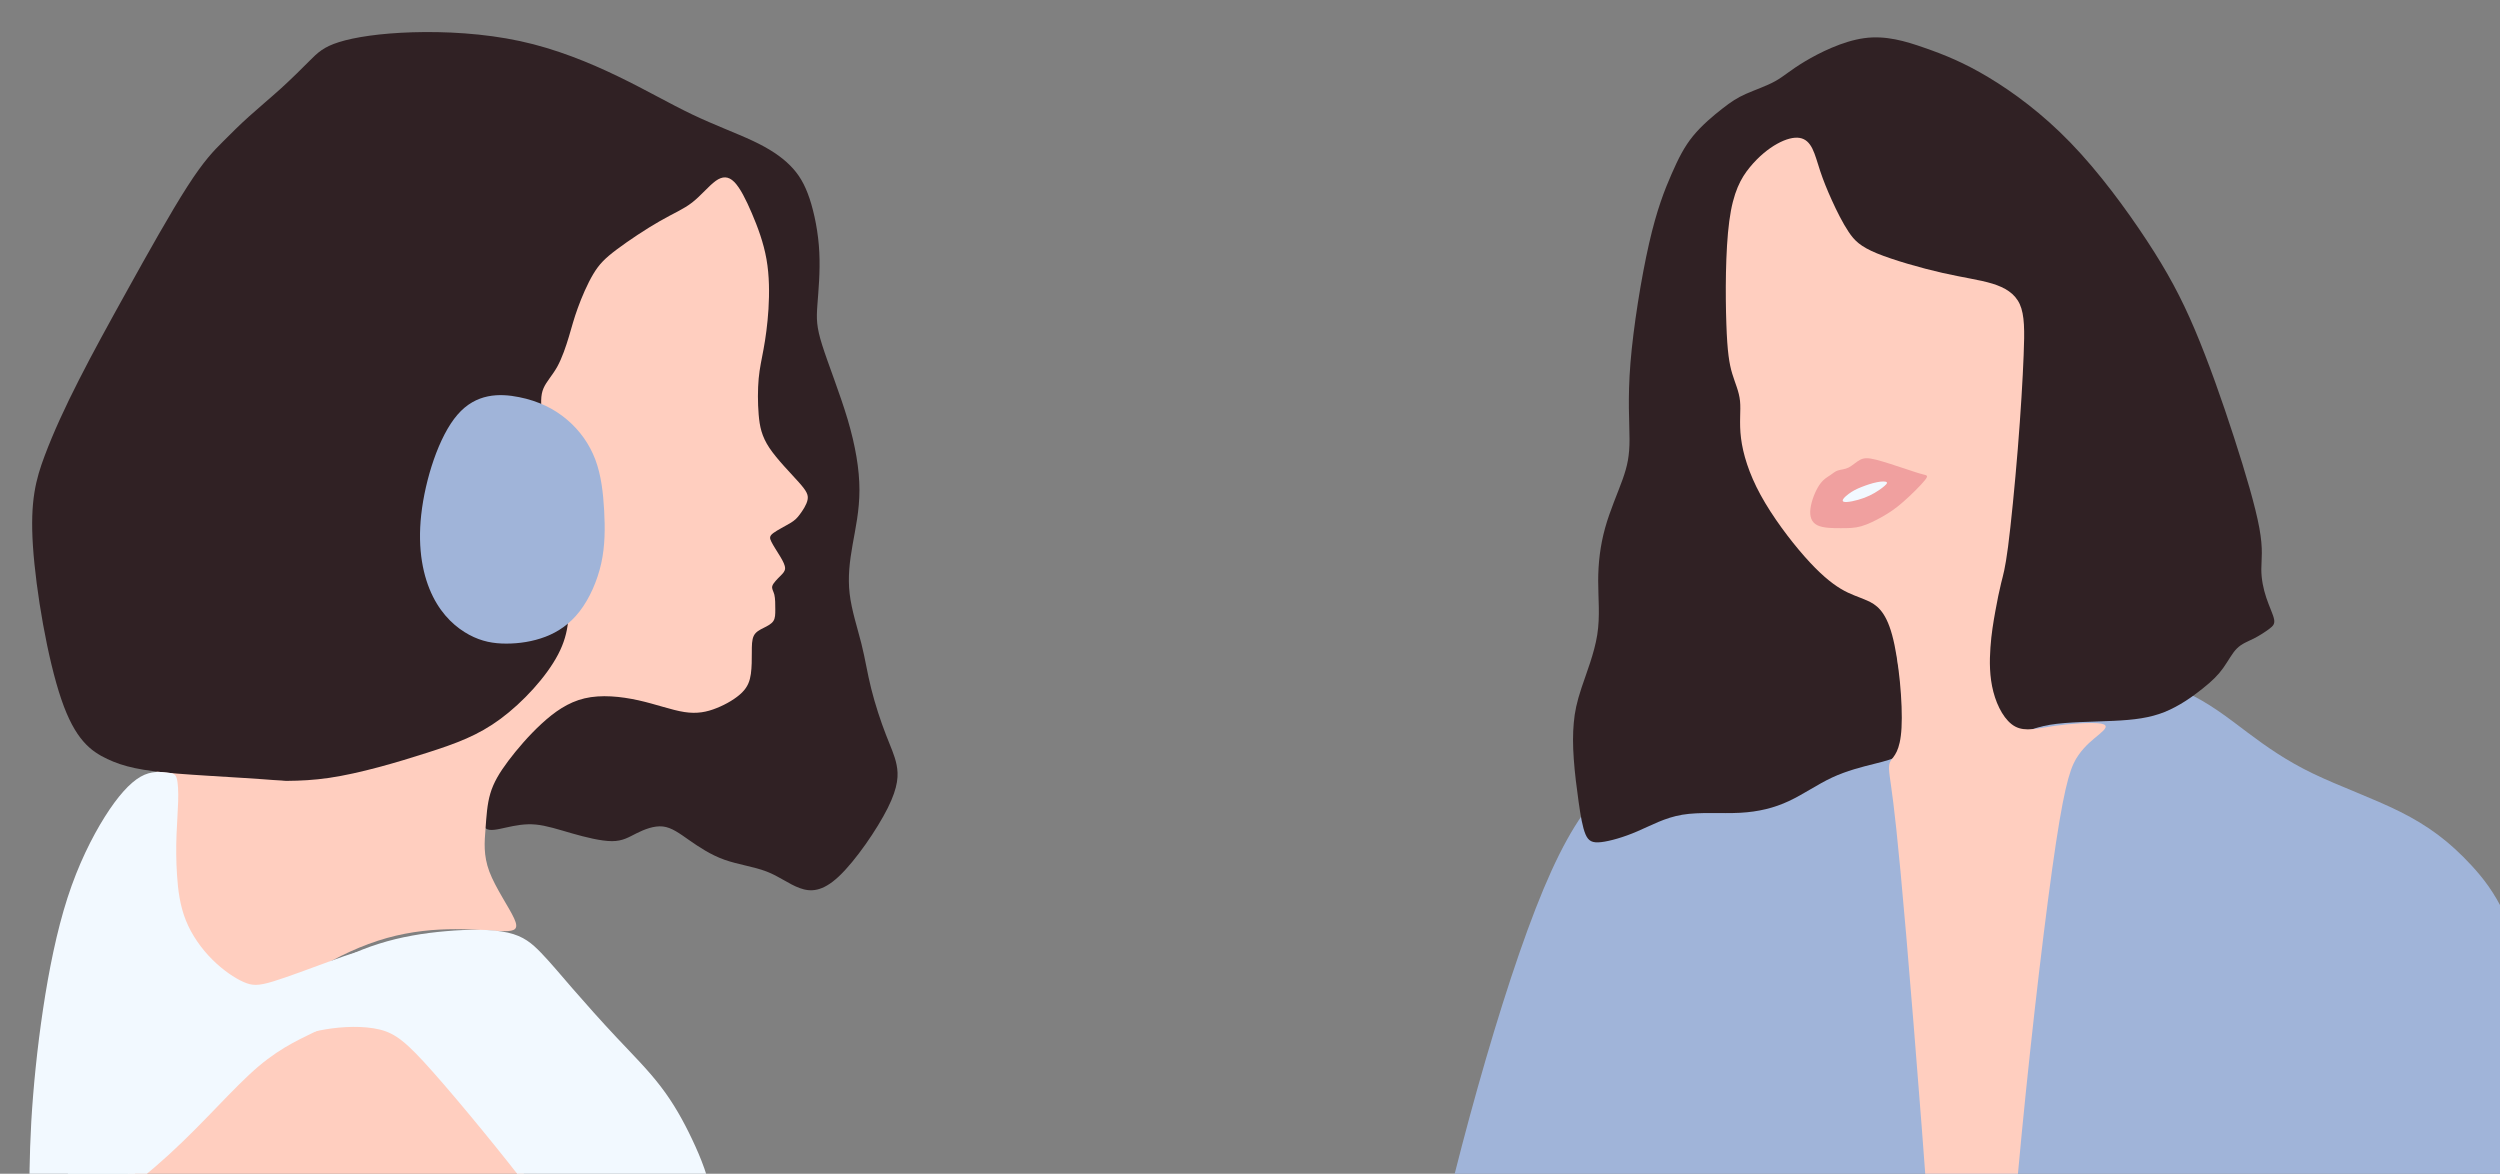 <?xml version="1.0" encoding="UTF-8"?>
<!DOCTYPE svg PUBLIC "-//W3C//DTD SVG 1.1//EN" "http://www.w3.org/Graphics/SVG/1.1/DTD/svg11.dtd">
<!-- Creator: CorelDRAW 2019 (64-Bit) -->
<svg xmlns="http://www.w3.org/2000/svg" xml:space="preserve" width="426px" height="200px" version="1.1" style="shape-rendering:geometricPrecision; text-rendering:geometricPrecision; image-rendering:optimizeQuality; fill-rule:evenodd; clip-rule:evenodd"
viewBox="0 0 426 200"
 xmlns:xlink="http://www.w3.org/1999/xlink"
 xmlns:xodm="http://www.corel.com/coreldraw/odm/2003">
 <rect x="0" y="0" width="426" height="200" fill="#808080" stroke="none"/>
 <defs>
  <style type="text/css">
   <![CDATA[
    .fil5 {fill:none}
    .fil1 {fill:#302124}
    .fil3 {fill:#A0B4D9}
    .fil4 {fill:#F0A09F}
    .fil2 {fill:#F2F9FF}
    .fil0 {fill:#FFCEBF}
   ]]>
  </style>
   <clipPath id="id0">
    <path d="M0 0l426 0 0 200 -426 0 0 -200z"/>
   </clipPath>
 </defs>
 <g id="Слой_x0020_1">
  <g>
  </g>
  <g style="clip-path:url(#id0)">
   <g>
    <path class="fil0" d="M27.17 130c-1.5,4 -1.84,10 0.16,13.17 2,3.16 6.34,3.5 11.17,2.66 4.83,-0.83 10.17,-2.83 13.83,-6 3.67,-3.16 5.67,-7.5 4.67,-12.16 -1,-4.67 -5,-9.67 -9.33,-10.67 -4.34,-1 -9,2 -12.67,4.5 -3.67,2.5 -6.33,4.5 -7.83,8.5z"/>
    <path class="fil1" d="M21.78 49.3c3.33,-6 7.33,-13.15 10.17,-17.56 2.83,-4.41 4.5,-6.07 6,-7.57 1.5,-1.5 2.83,-2.84 4.5,-4.34 1.66,-1.5 3.66,-3.16 5.5,-4.83 1.83,-1.67 3.5,-3.33 4.83,-4.67 1.33,-1.33 2.33,-2.33 5,-3.16 2.67,-0.84 7,-1.5 12.5,-1.67 5.5,-0.17 12.17,0.17 18.33,1.5 6.17,1.33 11.84,3.67 16.67,6 4.83,2.33 8.83,4.67 12.67,6.5 3.83,1.83 7.5,3.17 10.33,4.5 2.83,1.33 4.83,2.67 6.33,4.17 1.5,1.5 2.5,3.16 3.34,5.66 0.83,2.5 1.5,5.84 1.66,9.17 0.17,3.33 -0.16,6.67 -0.33,9 -0.17,2.33 -0.17,3.67 0.83,6.83 1,3.17 3,8.17 4.34,12.67 1.33,4.5 2,8.5 2,12 0,3.5 -0.67,6.5 -1.17,9.33 -0.5,2.84 -0.83,5.5 -0.5,8.34 0.33,2.83 1.33,5.83 2,8.5 0.67,2.66 1,5 1.67,7.66 0.66,2.67 1.66,5.67 2.5,7.83 0.83,2.17 1.5,3.51 1.83,5.17 0.33,1.67 0.33,3.67 -1.5,7.34 -1.83,3.66 -5.5,9 -8.33,11.66 -2.84,2.67 -4.84,2.67 -6.67,2 -1.83,-0.66 -3.5,-2 -5.67,-2.83 -2.16,-0.83 -4.83,-1.17 -7.16,-2 -2.34,-0.83 -4.34,-2.17 -6,-3.33 -1.67,-1.17 -3,-2.17 -4.5,-2.34 -1.5,-0.16 -3.17,0.5 -4.5,1.17 -1.34,0.67 -2.34,1.33 -4.17,1.33 -1.83,0 -4.5,-0.66 -6.83,-1.33 -2.34,-0.67 -4.34,-1.33 -6.17,-1.5 -1.83,-0.17 -3.5,0.17 -5,0.5 -1.5,0.33 -2.83,0.67 -3.5,0.17 -0.67,-0.5 -0.67,-1.84 -5.17,-3.34 -4.5,-1.5 -13.5,-3.16 -22.66,-4.16 -9.17,-1 -18.5,-1.34 -24.67,-1.84 -6.17,-0.5 -9.17,-1.16 -12,-2.5 -2.83,-1.33 -5.5,-3.33 -7.83,-10.17 -2.34,-6.83 -4.34,-18.49 -4.84,-26.16 -0.5,-7.67 0.5,-11.33 2,-15.33 1.5,-4 3.5,-8.34 5.84,-12.93 2.33,-4.59 5,-9.44 8.33,-15.44z"/>
    <path class="fil0" d="M121.95 30.83c-1.17,0.84 -2.5,2.5 -4,3.67 -1.5,1.17 -3.17,1.83 -5.5,3.17 -2.34,1.33 -5.34,3.33 -7.34,4.83 -2,1.5 -3,2.5 -4,4.17 -1,1.66 -2,4 -2.66,5.83 -0.67,1.83 -1,3.17 -1.5,4.83 -0.5,1.67 -1.17,3.67 -2,5.17 -0.84,1.5 -1.84,2.5 -2.34,3.67 -0.5,1.16 -0.5,2.5 -0.16,5.66 0.33,3.17 1,8.17 1.83,13.34 0.83,5.16 1.83,10.5 2.33,14.83 0.5,4.33 0.5,7.67 -1.5,11.5 -2,3.83 -6,8.17 -9.83,11 -3.83,2.83 -7.5,4.17 -12.53,5.78 -5.02,1.61 -11.41,3.5 -16.66,4.27 -5.25,0.77 -9.36,0.43 -13,0.48 -3.64,0.06 -6.81,0.51 -9.39,1.58 -2.59,1.06 -4.59,2.72 -8.42,5.72 -3.83,3 -9.5,7.34 -11.33,15 -1.84,7.67 0.16,18.67 2,24.14 1.83,5.47 3.5,5.42 8.16,3.41 4.67,-2 12.34,-5.94 17.67,-9.24 5.33,-3.31 8.33,-5.97 12,-8.31 3.67,-2.33 8,-4.33 12.17,-5.5 4.16,-1.16 8.16,-1.5 11.66,-1.5 3.5,0 6.5,0.34 8.34,0.34 1.83,0 2.5,-0.34 1.66,-2.17 -0.83,-1.83 -3.16,-5.17 -4.22,-7.97 -1.05,-2.81 -0.83,-5.09 -0.66,-7.25 0.16,-2.17 0.27,-4.23 0.83,-6.09 0.55,-1.86 1.55,-3.52 3.05,-5.53 1.5,-1.99 3.5,-4.33 5.67,-6.33 2.17,-2 4.5,-3.66 7.33,-4.33 2.84,-0.67 6.17,-0.33 9.17,0.33 3,0.67 5.67,1.67 7.83,2 2.17,0.34 3.84,0 5.5,-0.67 1.67,-0.66 3.34,-1.66 4.34,-2.66 1,-1 1.33,-2 1.5,-3.17 0.16,-1.16 0.16,-2.5 0.16,-3.66 0,-1.17 0,-2.17 0.34,-2.84 0.33,-0.66 1,-1 1.66,-1.33 0.67,-0.33 1.34,-0.67 1.67,-1.17 0.33,-0.5 0.33,-1.16 0.33,-2 0,-0.83 0,-1.83 -0.16,-2.5 -0.17,-0.66 -0.5,-1 -0.34,-1.5 0.17,-0.5 0.84,-1.16 1.34,-1.66 0.5,-0.5 0.83,-0.84 0.83,-1.34 0,-0.5 -0.33,-1.16 -0.83,-2 -0.5,-0.83 -1.17,-1.83 -1.5,-2.5 -0.34,-0.66 -0.34,-1 0.33,-1.5 0.67,-0.5 2,-1.16 2.83,-1.66 0.84,-0.5 1.17,-0.84 1.67,-1.5 0.5,-0.67 1.17,-1.67 1.33,-2.5 0.17,-0.84 -0.16,-1.5 -1.5,-3 -1.33,-1.5 -3.66,-3.84 -5,-5.84 -1.33,-2 -1.66,-3.66 -1.83,-5.66 -0.17,-2 -0.17,-4.34 0,-6.17 0.17,-1.83 0.5,-3.17 0.83,-5 0.34,-1.83 0.67,-4.17 0.84,-6.83 0.16,-2.67 0.16,-5.67 -0.34,-8.5 -0.5,-2.84 -1.5,-5.5 -2.5,-7.84 -1,-2.33 -2,-4.33 -3,-5.33 -1,-1 -2,-1 -3.16,-0.17z"/>
    <path class="fil0" d="M23.45 198.17c4,-4.17 11.33,-11.17 16.83,-15.5 5.5,-4.34 9.17,-6 12.33,-7 3.17,-1 5.84,-1.34 8.67,-1.34 2.83,0 5.83,0.34 8.33,1.5 2.5,1.17 4.5,3.17 7.17,6.5 2.67,3.34 6,8 9.61,13.33 3.61,5.34 7.5,11.34 10.33,15.84 2.84,4.5 4.62,7.5 5.34,10.33 0.72,2.84 0.39,5.5 -8.11,7 -8.5,1.5 -25.17,1.84 -39.84,0.84 -14.66,-1 -27.33,-3.34 -34.5,-5.84 -7.16,-2.5 -8.83,-5.16 -8.16,-8.33 0.66,-3.17 3.66,-6.83 5.5,-9.34 1.83,-2.49 2.5,-3.83 6.5,-7.99z"/>
    <path class="fil2" d="M13.25 182.08c-0.8,3.59 -1.47,11.25 -1.64,15.92 -0.16,4.67 0.17,6.33 0.83,7.62 0.65,1.28 1.64,2.19 5.59,-1.08 3.95,-3.27 10.87,-10.71 16.37,-15.9 5.49,-5.2 9.55,-8.14 12.72,-10.03 3.17,-1.89 5.45,-2.73 8.37,-3.21 2.92,-0.49 6.48,-0.63 9.19,0.03 2.71,0.66 4.57,2.12 9.16,7.31 4.6,5.19 11.92,14.12 16.69,20.37 4.77,6.25 6.99,9.82 10.33,12.68 3.34,2.87 7.8,5.04 11.19,5.96 3.4,0.92 5.73,0.58 7.23,-0.42 1.5,-1 2.17,-2.66 2.5,-5.66 0.33,-3 0.33,-7.34 -0.33,-11.17 -0.67,-3.83 -2,-7.17 -3.5,-10.33 -1.5,-3.17 -3.17,-6.17 -5.34,-9 -2.16,-2.84 -4.83,-5.5 -7.5,-8.34 -2.66,-2.83 -5.33,-5.83 -7.5,-8.33 -2.16,-2.5 -3.83,-4.5 -5.39,-6.12 -1.56,-1.62 -3,-2.86 -5.69,-3.46 -2.68,-0.61 -6.6,-0.59 -10.49,-0.25 -3.89,0.33 -7.75,0.97 -11.45,2.14 -3.71,1.16 -7.26,2.84 -11.48,5.33 -4.22,2.49 -9.11,5.79 -13.59,8.51 -4.48,2.71 -8.55,4.84 -11.55,6.3 -3,1.46 -4.93,2.24 -6.75,1.88 -1.83,-0.36 -3.55,-1.86 -4.88,-2.85 -1.34,-1 -2.28,-1.49 -3.09,2.1z"/>
    <path class="fil3" d="M71.78 87.67c-0.67,6 0.33,10.66 2,14 1.67,3.33 4,5.33 6.17,6.5 2.16,1.16 4.16,1.5 6.33,1.5 2.17,0 4.5,-0.34 6.67,-1.17 2.16,-0.83 4.16,-2.17 5.83,-4.34 1.67,-2.16 3,-5.16 3.67,-8.16 0.66,-3 0.66,-6 0.5,-9 -0.17,-3 -0.5,-6 -1.5,-8.67 -1,-2.66 -2.67,-5 -4.84,-6.83 -2.16,-1.83 -4.83,-3.17 -8.16,-3.83 -3.34,-0.67 -7.34,-0.67 -10.5,3 -3.17,3.66 -5.5,11 -6.17,17z"/>
    <path class="fil3" d="M285.3 127.55c-10.3,3.45 -16.3,8.45 -23.63,27.28 -7.34,18.84 -16,51.5 -19.84,72.34 -3.83,20.83 -2.83,29.83 7.84,34.33 10.66,4.5 31,4.5 53,3.83 22,-0.66 45.66,-2 68.16,-3.16 22.5,-1.17 43.84,-2.17 54.5,-6.34 10.67,-4.16 10.67,-11.5 10.17,-27.5 -0.5,-16 -1.5,-40.66 -4,-55.83 -2.5,-15.17 -6.5,-20.83 -10.33,-25 -3.84,-4.17 -7.5,-6.83 -12.17,-9.17 -4.67,-2.33 -10.33,-4.33 -14.83,-6.5 -4.5,-2.16 -7.84,-4.5 -11.17,-7 -3.33,-2.5 -6.67,-5.16 -10.83,-7 -4.17,-1.83 -9.17,-2.83 -17.2,-2.28 -8.03,0.56 -19.08,2.67 -31.91,4.67 -12.84,2 -27.45,3.89 -37.76,7.33z"/>
    <path class="fil1" d="M281 41.5c-1.33,5.83 -2.67,14.17 -3.17,20.33 -0.5,6.17 -0.16,10.17 -0.16,13 0,2.84 -0.34,4.5 -1.17,6.84 -0.83,2.33 -2.17,5.33 -3,8.33 -0.83,3 -1.17,6 -1.17,9 0,3 0.34,6 -0.16,9.17 -0.5,3.16 -1.84,6.5 -2.67,9 -0.83,2.5 -1.17,4.16 -1.33,6 -0.17,1.83 -0.17,3.83 0,6.16 0.16,2.34 0.5,5 0.83,7.34 0.33,2.33 0.67,4.33 1.17,5.5 0.5,1.16 1.16,1.5 2.66,1.33 1.5,-0.17 3.84,-0.83 6.17,-1.84 2.33,-0.99 4.67,-2.33 7.67,-2.83 3,-0.5 6.66,-0.16 9.83,-0.33 3.17,-0.17 5.83,-0.83 8.33,-2 2.5,-1.17 4.84,-2.83 7.34,-4 2.5,-1.17 5.16,-1.83 7.16,-2.33 2,-0.5 3.34,-0.84 4.34,-1.51 1,-0.66 1.66,-1.66 1.83,-2.99 0.17,-1.34 -0.17,-3 -0.67,-5.34 -0.5,-2.33 -1.16,-5.33 -1.5,-7.66 -0.33,-2.34 -0.33,-4 -0.5,-5.67 -0.16,-1.67 -0.5,-3.33 1.5,-0.5 2,2.83 6.34,10.17 9,14 2.67,3.83 3.67,4.17 5,4.5 1.34,0.33 3,0.67 4.67,0.33 1.67,-0.33 3.33,-1.33 6.33,-1.83 3,-0.5 7.34,-0.5 10.84,-0.67 3.5,-0.16 6.16,-0.5 8.66,-1.5 2.5,-1 4.84,-2.66 6.5,-4 1.67,-1.33 2.67,-2.33 3.5,-3.5 0.84,-1.16 1.5,-2.5 2.34,-3.33 0.83,-0.83 1.83,-1.17 2.83,-1.67 1,-0.5 2,-1.16 2.67,-1.66 0.66,-0.5 1,-0.84 0.83,-1.67 -0.17,-0.83 -0.83,-2.17 -1.33,-3.67 -0.5,-1.5 -0.84,-3.16 -0.84,-4.83 0,-1.67 0.34,-3.33 -0.33,-7 -0.67,-3.67 -2.33,-9.33 -4.33,-15.5 -2,-6.17 -4.34,-12.83 -6.67,-18.33 -2.33,-5.5 -4.67,-9.84 -8.17,-15.17 -3.5,-5.33 -8.16,-11.67 -13,-16.67 -4.83,-5 -9.83,-8.66 -14,-11.16 -4.16,-2.5 -7.5,-3.84 -10.83,-5 -3.33,-1.17 -6.67,-2.17 -10.33,-1.67 -3.67,0.5 -7.67,2.5 -10.17,4 -2.5,1.5 -3.5,2.5 -5,3.33 -1.5,0.84 -3.5,1.5 -5,2.17 -1.5,0.67 -2.5,1.33 -4,2.5 -1.5,1.17 -3.5,2.83 -5,4.67 -1.5,1.83 -2.5,3.83 -3.67,6.5 -1.16,2.66 -2.5,6 -3.83,11.83z"/>
    <path class="fil0" d="M294.67 37.67c-0.67,5 -0.67,12.66 -0.5,17.5 0.16,4.83 0.5,6.83 1,8.5 0.5,1.66 1.16,3 1.33,4.66 0.17,1.67 -0.17,3.67 0.17,6.34 0.33,2.66 1.33,6 3.33,9.66 2,3.67 5,7.67 7.5,10.5 2.5,2.84 4.5,4.5 6.17,5.5 1.66,1 3,1.34 4.48,2 1.48,0.66 3.12,1.65 4.27,5.88 1.16,4.23 1.83,11.7 1.6,15.8 -0.22,4.1 -1.34,4.83 -1.83,5.6 -0.48,0.77 -0.34,1.58 0.07,4.48 0.41,2.91 1.07,7.91 2.57,25.41 1.5,17.5 3.84,47.5 4.92,64 1.08,16.5 0.92,19.5 2.42,21.33 1.5,1.84 4.66,2.5 6.91,-6.16 2.25,-8.67 3.59,-26.67 5.42,-45.5 1.83,-18.84 4.17,-38.5 5.83,-49.5 1.67,-11 2.67,-13.34 3.84,-15 1.16,-1.67 2.5,-2.67 3.52,-3.53 1.03,-0.86 1.75,-1.58 0.31,-1.84 -1.44,-0.25 -5.06,-0.02 -7.92,0.39 -2.86,0.42 -4.97,1.03 -6.69,0.11 -1.72,-0.91 -3.06,-3.36 -3.72,-5.91 -0.67,-2.56 -0.67,-5.22 -0.5,-7.56 0.16,-2.33 0.5,-4.33 0.83,-6.16 0.33,-1.84 0.67,-3.5 1,-4.84 0.33,-1.33 0.67,-2.33 1.17,-6.16 0.5,-3.84 1.16,-10.5 1.66,-16.67 0.5,-6.17 0.84,-11.83 1,-16 0.17,-4.17 0.17,-6.83 -0.66,-8.67 -0.84,-1.83 -2.5,-2.83 -4.67,-3.5 -2.17,-0.66 -4.83,-1 -8.5,-1.83 -3.67,-0.83 -8.33,-2.17 -11.17,-3.33 -2.83,-1.17 -3.83,-2.17 -4.83,-3.67 -1,-1.5 -2,-3.5 -2.83,-5.33 -0.84,-1.84 -1.5,-3.5 -2,-5 -0.5,-1.5 -0.84,-2.84 -1.34,-3.84 -0.5,-1 -1.16,-1.66 -2.16,-1.83 -1,-0.17 -2.34,0.17 -3.84,1 -1.5,0.83 -3.16,2.17 -4.66,4 -1.5,1.83 -2.84,4.17 -3.5,9.17z"/>
    <path class="fil4" d="M308.5 86.67c0.17,-1.34 0.83,-3 1.5,-4 0.67,-1 1.33,-1.34 1.83,-1.67 0.5,-0.33 0.84,-0.67 1.34,-0.83 0.5,-0.17 1.16,-0.17 1.83,-0.5 0.67,-0.34 1.33,-1 2,-1.34 0.67,-0.33 1.33,-0.33 2.67,0 1.33,0.34 3.33,1 4.83,1.5 1.5,0.5 2.5,0.84 3.17,1 0.66,0.17 1,0.17 0.33,1 -0.67,0.84 -2.33,2.5 -3.67,3.67 -1.33,1.17 -2.33,1.83 -3.5,2.5 -1.16,0.67 -2.5,1.33 -3.66,1.67 -1.17,0.33 -2.17,0.33 -3.5,0.33 -1.34,0 -3,0 -4,-0.5 -1,-0.5 -1.34,-1.5 -1.17,-2.83z"/>
    <path class="fil2" d="M314.17 85.5c-0.5,-0.17 0.16,-0.83 0.83,-1.33 0.67,-0.5 1.33,-0.84 2.17,-1.17 0.83,-0.33 1.83,-0.67 2.66,-0.83 0.84,-0.17 1.5,-0.17 1.67,0 0.17,0.16 -0.17,0.5 -0.83,1 -0.67,0.5 -1.67,1.16 -3,1.66 -1.34,0.5 -3,0.84 -3.5,0.67z"/>
    <path class="fil2" d="M56.24 163.79c-3.26,1.19 -7.25,2.7 -9.74,3.46 -2.5,0.75 -3.5,0.75 -5,0.08 -1.5,-0.66 -3.5,-2 -5.33,-3.83 -1.84,-1.83 -3.5,-4.17 -4.5,-6.67 -1,-2.5 -1.34,-5.16 -1.5,-7.66 -0.17,-2.5 -0.17,-4.84 -0.09,-6.94 0.08,-2.1 0.23,-3.97 0.28,-5.67 0.05,-1.69 -0.02,-3.21 -0.26,-3.99 -0.25,-0.77 -0.68,-0.81 -1.7,-0.93 -1.02,-0.12 -2.63,-0.33 -4.46,0.72 -1.83,1.05 -3.89,3.34 -6.08,6.82 -2.19,3.49 -4.53,8.15 -6.36,13.82 -1.83,5.67 -3.17,12.33 -4.17,19 -1,6.67 -1.66,13.33 -2,19.16 -0.33,5.84 -0.33,10.84 -0.33,14.34 0,3.5 0,5.5 0.5,6.5 0.5,1 1.5,1 5.67,-1.67 4.16,-2.66 11.5,-8 17.61,-13.58 6.12,-5.59 11.02,-11.43 15.26,-15.03 4.25,-3.6 7.85,-4.96 10.23,-6.21 2.39,-1.24 3.56,-2.38 4.98,-3.61 1.42,-1.23 3.08,-2.57 4.08,-3.73 1,-1.17 1.34,-2.17 1.43,-3.37 0.1,-1.2 -0.04,-2.6 -1.37,-2.85 -1.34,-0.25 -3.88,0.64 -7.15,1.84z"/>
   </g>
  </g>
  <polygon class="fil5" points="0,0 426,0 426,200 0,200 "/>
 </g>
</svg>

